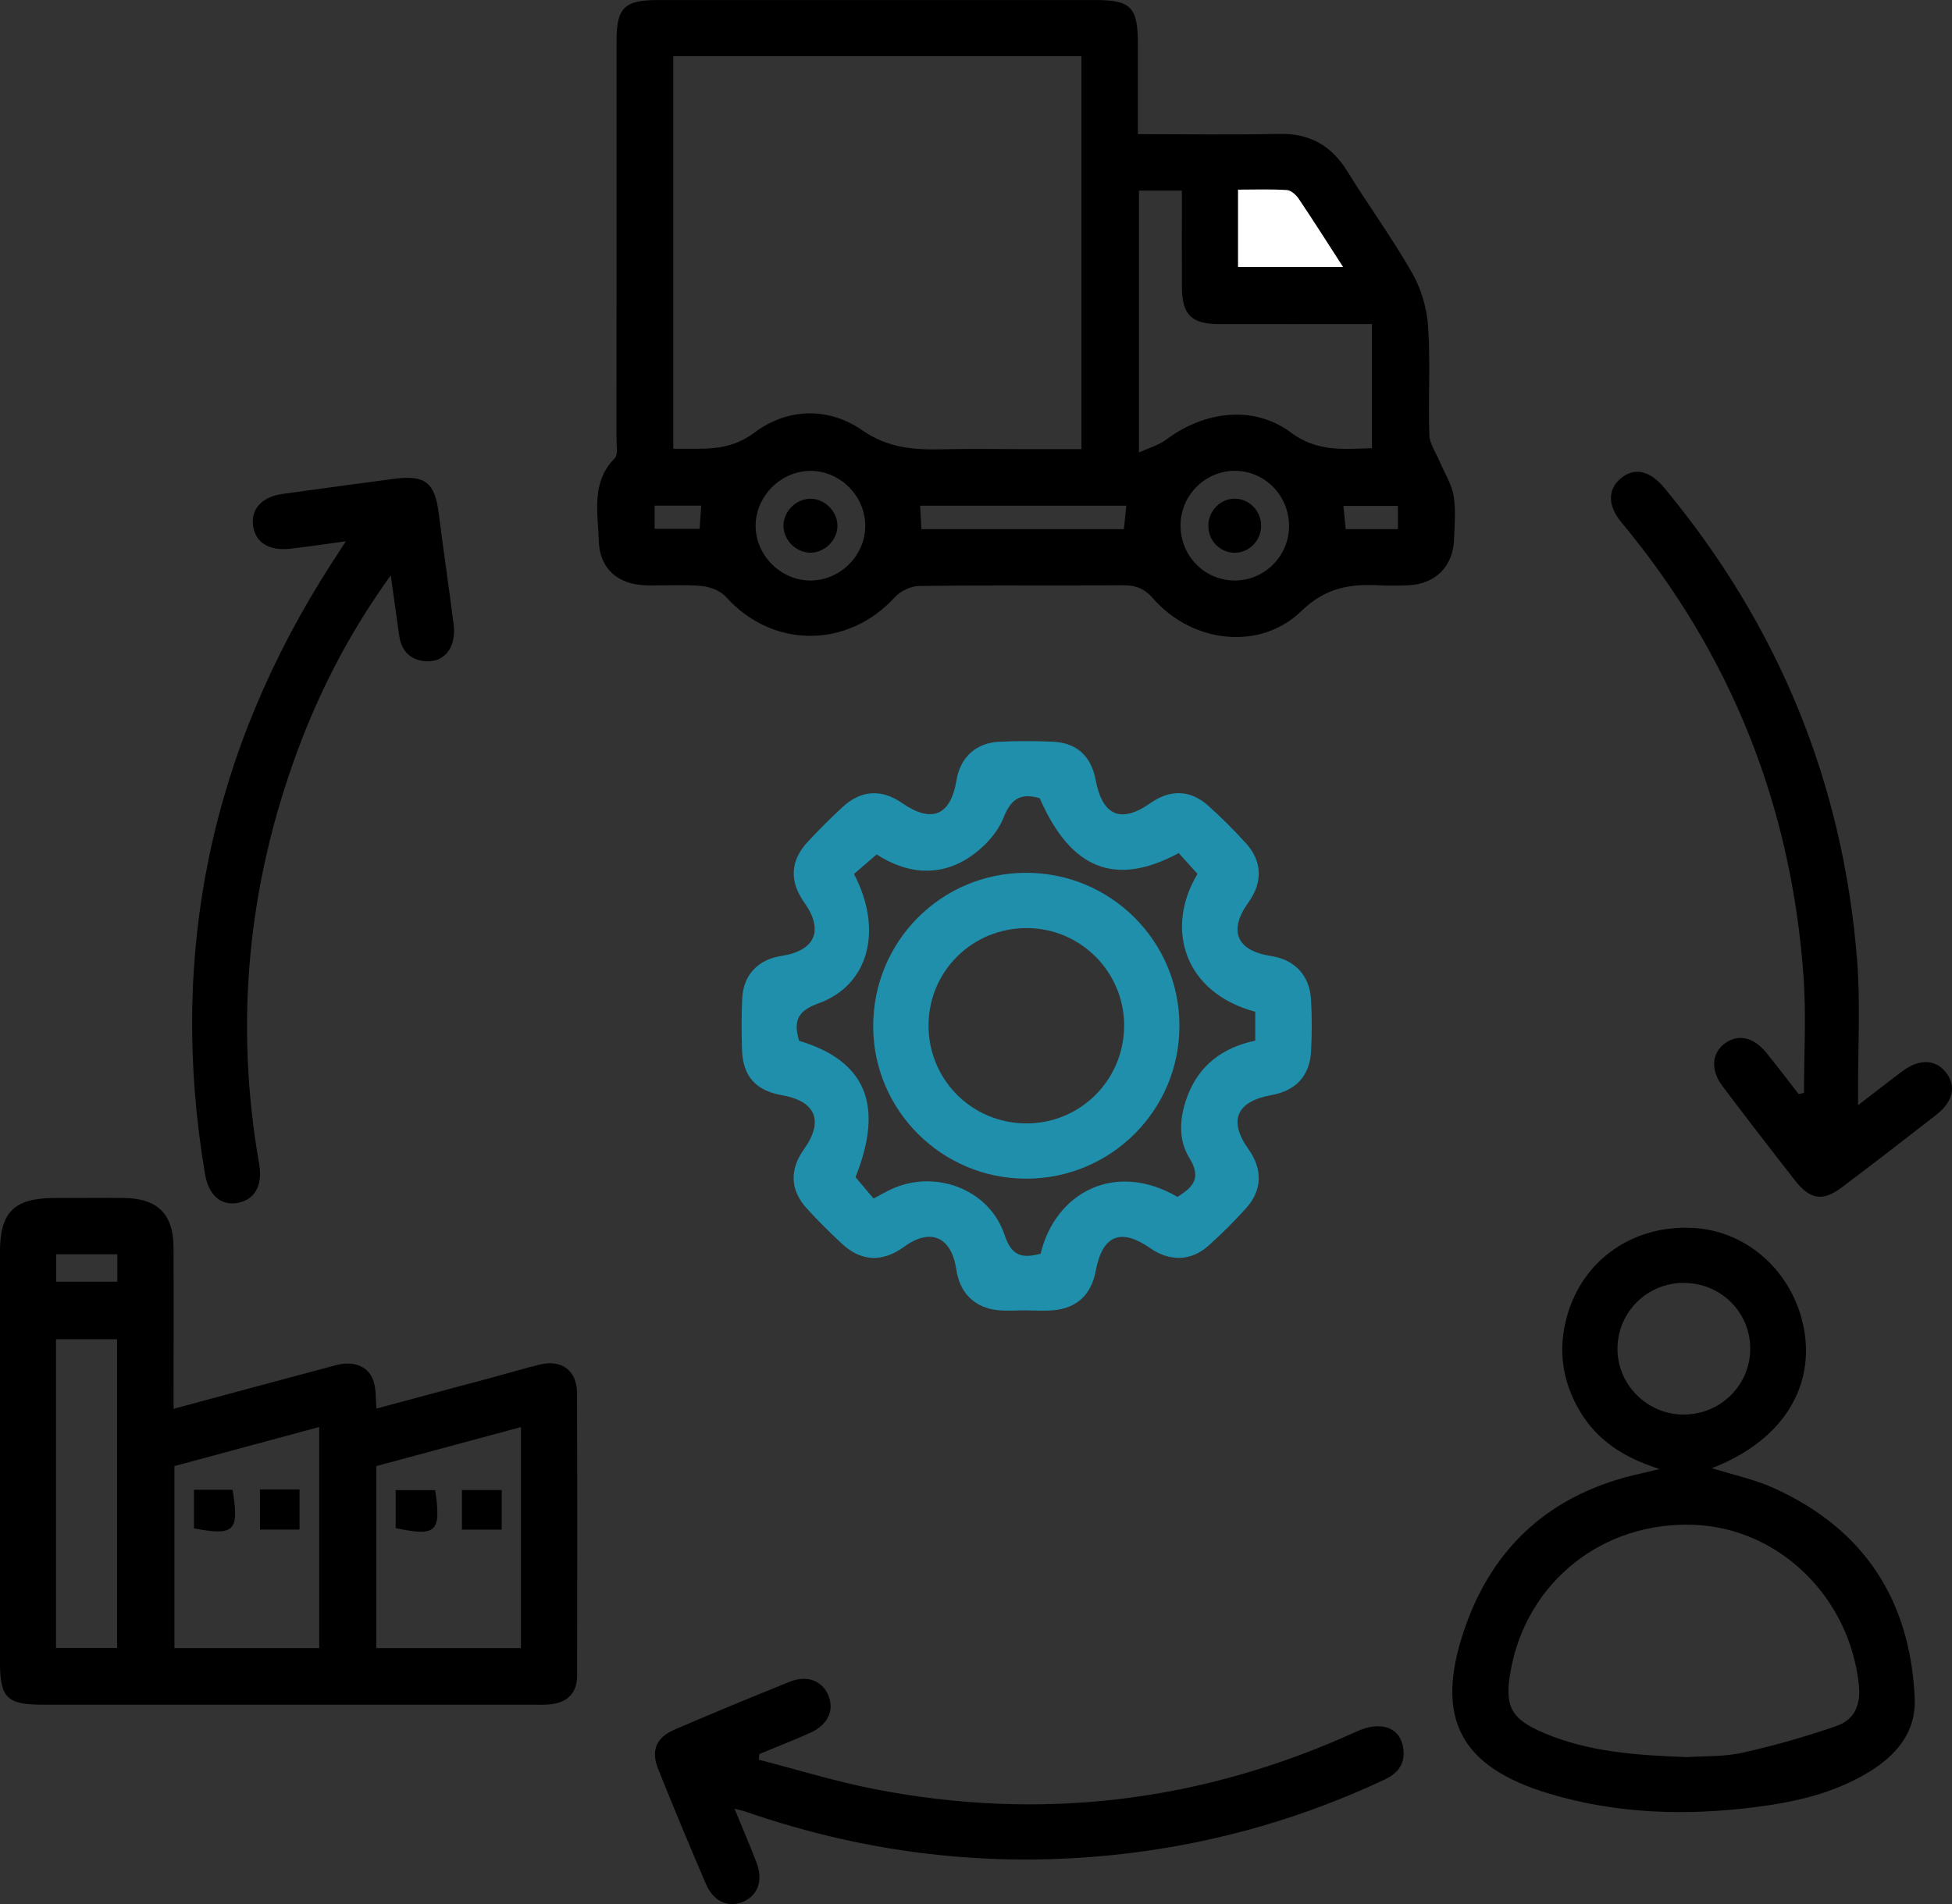 <?xml version="1.0" encoding="UTF-8"?>
<svg id="Layer_1" data-name="Layer 1" xmlns="http://www.w3.org/2000/svg" viewBox="0 0 369.95 360.94">
  <rect x="0" y="0" width="369.95" height="360.94" fill="#333333" stroke="none"/>
  <defs>
    <style>
      .cls-1, .cls-2, .cls-3 {
        stroke-width: 0px;
      }

      .cls-2 {
        fill: #1f8fab;
      }

      .cls-3 {
        fill: #fff;
      }
    </style>
  </defs>
  <path class="cls-1" d="m215.66,25.43c9.29,0,18.01.15,26.73-.05,5.85-.14,9.96,2.22,12.99,7.14,3.99,6.47,8.5,12.63,12.26,19.23,1.71,3,2.79,6.67,3.02,10.12.46,6.83,0,13.72.23,20.57.06,1.73,1.29,3.43,2.01,5.14.89,2.12,2.21,4.17,2.59,6.37.45,2.67.18,5.47.09,8.21-.18,5.24-3.52,8.57-8.72,8.79-1.74.07-3.5.1-5.24.01-5.63-.3-10.3.34-14.99,4.88-7.88,7.63-20.72,6.04-28.08-2.38-1.69-1.93-3.34-2.54-5.75-2.52-12.85.09-25.7-.03-38.55.14-1.58.02-3.58.93-4.64,2.11-8.94,9.8-23.2,9.79-32-.02-1.05-1.17-3.03-1.94-4.65-2.09-3.46-.32-6.98-.04-10.47-.12-5.36-.12-8.87-3.15-9.01-8.46-.14-5.34-1.51-11.04,3.02-15.63.66-.67.33-2.39.34-3.62.02-25.19,0-50.39.01-75.58,0-6.17,1.51-7.66,7.75-7.66,27.69,0,55.39,0,83.08,0,6.63,0,7.97,1.38,7.98,8.19,0,5.59,0,11.18,0,17.24Zm-88.06-14.78v74.42c5.49-.08,10.42.67,15.38-3.06,6.22-4.68,14-4.89,20.4-.47,4.88,3.37,9.69,3.75,15.04,3.63,5.36-.12,10.72-.03,16.08-.03h10.46V10.64h-77.36Zm132.42,74.29v-23.51c-9.88,0-19.47.02-29.05,0-5.17-.01-6.94-1.79-6.97-6.96-.03-6.07,0-12.13,0-18.33h-8.14v49.64c2.07-.95,3.79-1.41,5.1-2.4,7.26-5.47,16.64-6.66,23.68-1.4,4.94,3.69,9.82,3.16,15.39,2.98Zm-106.25,25.1c5.72-.1,10.41-5.01,10.21-10.72-.19-5.57-4.99-10.16-10.52-10.06-5.55.1-10.23,4.83-10.25,10.37-.02,5.7,4.86,10.51,10.56,10.41Zm80.1,0c5.6.09,10.28-4.42,10.43-10.05.15-5.83-4.38-10.64-10.13-10.74-5.56-.1-10.29,4.47-10.43,10.07-.15,5.85,4.36,10.63,10.13,10.72Zm.78-59.43h19.9c-2.97-4.59-5.63-8.8-8.4-12.92-.5-.75-1.46-1.61-2.26-1.66-3.05-.19-6.11-.08-9.24-.08v14.66Zm-21.19,45.25h-39.08c.09,1.67.17,3.08.25,4.45h38.37c.15-1.47.29-2.79.47-4.45Zm51.48.04h-10.33c.16,1.61.29,2.92.43,4.4h9.9v-4.4Zm-140.88,4.35h8.54c.1-1.56.19-2.89.29-4.4h-8.83v4.4Z"/>
  <path class="cls-1" d="m32.91,267.05c10.59-2.85,20.68-5.59,30.77-8.27,3.58-.95,6.4.34,7.21,3.35.38,1.41.3,2.94.46,4.87,7.58-2.03,14.98-4.01,22.38-6,2.89-.78,5.75-1.65,8.65-2.35,4.07-.97,6.96,1.16,6.98,5.4.07,17.84.04,35.68.02,53.52,0,3.47-1.94,5.24-5.31,5.53-.99.09-1.99.05-2.99.05-30.94,0-61.89,0-92.83,0-7,0-8.26-1.27-8.26-8.29,0-25.82,0-51.64,0-77.47,0-7.64,2.68-10.29,10.37-10.3,4.37,0,8.73-.04,13.1,0,6.41.07,9.4,3.03,9.43,9.39.04,9.97,0,19.93,0,30.58Zm27.59,45.37v-41.92c-9.29,2.51-18.37,4.96-27.44,7.41v34.51h27.44Zm38.23-41.9c-9.34,2.52-18.41,4.97-27.41,7.39v34.51h27.41v-41.9Zm-88.12-16.66v58.54h11.58v-58.54h-11.58Zm.04-16.1v5.19h11.59v-5.19h-11.59Z"/>
  <path class="cls-2" d="m194.35,248.39c-1.75,0-3.51.15-5.23-.03-4.42-.46-7.22-3.26-7.87-7.68-.93-6.25-4.89-7.99-9.9-4.34-4.11,2.99-8.14,2.83-11.82-.61-2.28-2.13-4.5-4.32-6.6-6.63-3.19-3.49-3.32-7.38-.57-11.23,3.81-5.36,2.28-9.13-4.17-10.26-4.95-.87-7.41-3.6-7.56-8.64-.1-3.24-.12-6.49.04-9.73.22-4.44,3.02-7.36,7.41-8.03,6.44-.99,8.1-4.86,4.35-10.13-2.85-4.01-2.68-7.94.67-11.52,2.12-2.28,4.33-4.49,6.62-6.6,3.49-3.22,7.39-3.42,11.24-.74,5.62,3.9,9.21,2.4,10.32-4.33.71-4.32,3.69-7.09,8.16-7.29,3.36-.15,6.74-.15,10.1,0,4.56.21,7.26,2.73,8.12,7.28,1.28,6.79,4.81,8.27,10.38,4.35,3.72-2.62,7.56-2.54,10.94.49,2.5,2.24,4.9,4.63,7.16,7.13,3.12,3.44,3.19,7.43.45,11.24-3.83,5.33-2.22,9.14,4.29,10.13,4.49.68,7.35,3.68,7.6,8.33.18,3.23.17,6.49,0,9.72-.25,4.7-2.9,7.5-7.57,8.33-6.57,1.18-8.13,4.84-4.34,10.16,2.75,3.85,2.69,7.83-.4,11.26-2.25,2.5-4.64,4.89-7.15,7.13-3.28,2.93-7.34,3.01-10.98.48-5.65-3.94-9.11-2.5-10.38,4.31-.83,4.47-3.57,7.06-8.07,7.44-1.73.15-3.49.02-5.24.02,0,0,0-.02,0-.03Zm43.53-56.61c-13.35-3.57-17.2-15.65-10.93-26.13-1.21-1.34-2.43-2.7-3.55-3.94-12.07,6.5-20.49,3.03-26.35-10.4-3.56-1.03-5.4,0-6.88,3.74-1.19,2.99-3.92,5.85-6.7,7.62-5.79,3.68-11.88,2.83-17.32-.7-1.55,1.33-2.95,2.54-4.3,3.7,5.57,10.61,2.83,21.13-6.79,24.55-4.21,1.5-4.6,3.63-3.62,7.07,12.72,3.82,16.12,12.26,10.7,25.85,1.17,1.38,2.29,2.71,3.42,4.05,1.33-.7,2.28-1.25,3.28-1.72,8.32-3.93,18.7-.06,21.56,8.65,1.37,4.16,3.5,4.4,6.82,3.54,2.76-11.53,14.03-17.7,25.94-10.78,2.86-1.77,4.63-3.53,2.29-7.31-2.19-3.53-1.91-7.67-.48-11.59,2.2-6.01,6.69-9.39,12.93-10.72v-5.49Z"/>
  <path class="cls-1" d="m324.42,278.3c4.14,1.3,8.06,2.12,11.64,3.73,17.11,7.69,25.96,21.15,26.82,39.8.3,6.59-3.53,10.97-8.84,14.17-6.53,3.94-13.82,5.6-21.28,6.55-13.25,1.68-26.41,1.31-39.27-2.58-16.65-5.03-21.59-14.17-16.1-30.68,5.44-16.34,16.85-26.37,33.76-30.01.83-.18,1.65-.39,3.38-.81-6.86-2.16-11.89-5.5-15.16-11.05-3.33-5.66-4.15-11.7-2.36-18.01,3.04-10.73,12.67-17.34,24.1-16.63,10.6.66,19.37,9.08,20.94,20.09,1.56,10.99-4.97,20.59-17.62,25.43Zm-4.58,54.77c2.93-.2,6.76-.02,10.37-.82,6.03-1.33,12-3.05,17.84-5.07,3.36-1.16,4.65-3.92,4.25-7.77-1.73-16.61-15.06-29.71-31.2-30.36-17.27-.7-31.71,10.74-34.78,27.57-1.24,6.8-.03,9.23,6.36,11.92,8.42,3.55,17.37,4.2,27.16,4.54Zm-.83-64.93c7.01.05,12.68-5.51,12.7-12.45.02-6.96-5.61-12.53-12.64-12.5-6.86.02-12.37,5.42-12.52,12.25-.15,6.88,5.51,12.66,12.46,12.71Z"/>
  <path class="cls-1" d="m74.06,109.05c-7.75,10.78-13.38,21.68-17.67,33.25-9.42,25.43-11.97,51.54-7.28,78.3.73,4.14-.84,6.9-4.2,7.44-3.12.5-5.39-1.51-6.07-5.55-6.99-41.66,1.14-80.2,23.98-115.68.79-1.23,1.59-2.45,2.73-4.21-3.98.54-7.27,1.05-10.58,1.42-4.02.45-6.6-1.23-7.01-4.39-.42-3.19,1.73-5.48,5.65-6.01,7.04-.96,14.07-1.94,21.11-2.86,5.88-.77,7.7.74,8.43,6.55.89,7.04,1.94,14.07,2.83,21.11.58,4.56-2.05,7.52-5.96,6.85-2.72-.46-4.01-2.28-4.38-4.88-.24-1.73-.48-3.46-.72-5.18-.24-1.72-.48-3.44-.87-6.15Z"/>
  <path class="cls-1" d="m139.2,342.86c1.56,3.8,2.96,6.99,4.19,10.25,1.31,3.48.18,6.34-2.77,7.47-2.74,1.05-5.45-.22-6.84-3.48-3.09-7.21-6.12-14.45-9.03-21.73-1.43-3.58-.39-6.02,3.19-7.55,7.21-3.1,14.46-6.1,21.74-9.03,3.23-1.3,6.07-.23,7.26,2.47,1.27,2.89.02,5.69-3.4,7.22-3.17,1.42-6.4,2.68-9.61,4.01-.04.36-.09.72-.13,1.08,7.35,1.89,14.63,4.16,22.07,5.6,31.56,6.13,62,2.41,91.25-10.95,4.62-2.11,8.25-.77,8.83,3.16.42,2.88-.95,4.74-3.49,5.93-15.11,7.12-30.94,11.74-47.51,13.86-25.18,3.21-49.73.54-73.69-7.77-.45-.15-.92-.25-2.05-.54Z"/>
  <path class="cls-1" d="m352.15,209.5c3.14-2.41,5.76-4.47,8.42-6.46,3.2-2.39,6.31-2.25,8.26.3,1.98,2.59,1.34,5.49-1.9,8.02-5.91,4.6-11.83,9.17-17.81,13.68-3.65,2.75-6.03,2.41-8.92-1.27-4.62-5.89-9.18-11.83-13.69-17.8-2.38-3.14-2.13-6.38.46-8.23,2.49-1.78,5.39-1.15,7.79,1.82,2.09,2.58,4.09,5.22,6.13,7.84l1.01-.24c0-7.27.43-14.58-.07-21.82-2.27-32.45-13.71-61.29-34.56-86.35-2.61-3.13-2.56-6.21-.15-8.26,2.58-2.2,5.52-1.61,8.32,1.77,21.59,26.02,33.88,55.88,36.53,89.57.64,8.17.15,16.43.18,24.65,0,.69,0,1.38,0,2.79Z"/>
  <path class="cls-3" d="m234.64,50.61v-14.66c3.13,0,6.19-.12,9.24.08.8.05,1.76.91,2.26,1.66,2.78,4.13,5.44,8.33,8.4,12.92h-19.9Z"/>
  <path class="cls-1" d="m153.68,94.54c2.79.05,5.18,2.61,5.03,5.38-.15,2.64-2.55,4.89-5.18,4.85-2.8-.05-5.2-2.6-5.04-5.37.15-2.66,2.55-4.9,5.19-4.86Z"/>
  <path class="cls-1" d="m239.01,99.82c-.08,2.73-2.3,4.94-4.98,4.96-2.86.01-5.1-2.35-5.02-5.28.07-2.72,2.31-4.96,4.98-4.97,2.81-.01,5.11,2.41,5.02,5.29Z"/>
  <path class="cls-1" d="m49.27,282.34h7.5v7.61h-7.5v-7.61Z"/>
  <path class="cls-1" d="m44.08,282.4c1.29,7.87.38,8.77-7.32,7.32v-7.32h7.32Z"/>
  <path class="cls-1" d="m82.48,282.47c1.17,7.96.25,8.83-7.49,7.2v-7.2h7.49Z"/>
  <path class="cls-1" d="m87.55,289.96v-7.5h7.54v7.5h-7.54Z"/>
  <path class="cls-2" d="m194.58,223.43c-16.04.05-29.08-12.92-29.09-28.91,0-16.08,12.88-29.04,28.93-29.07,16.04-.04,29.06,12.89,29.11,28.91.06,16.01-12.9,29.02-28.95,29.07Zm.1-47.5c-10.31-.06-18.62,8.08-18.7,18.32-.08,10.28,8.06,18.58,18.35,18.7,10.26.12,18.59-8.05,18.72-18.34.12-10.22-8.13-18.62-18.36-18.68Z"/>
</svg>